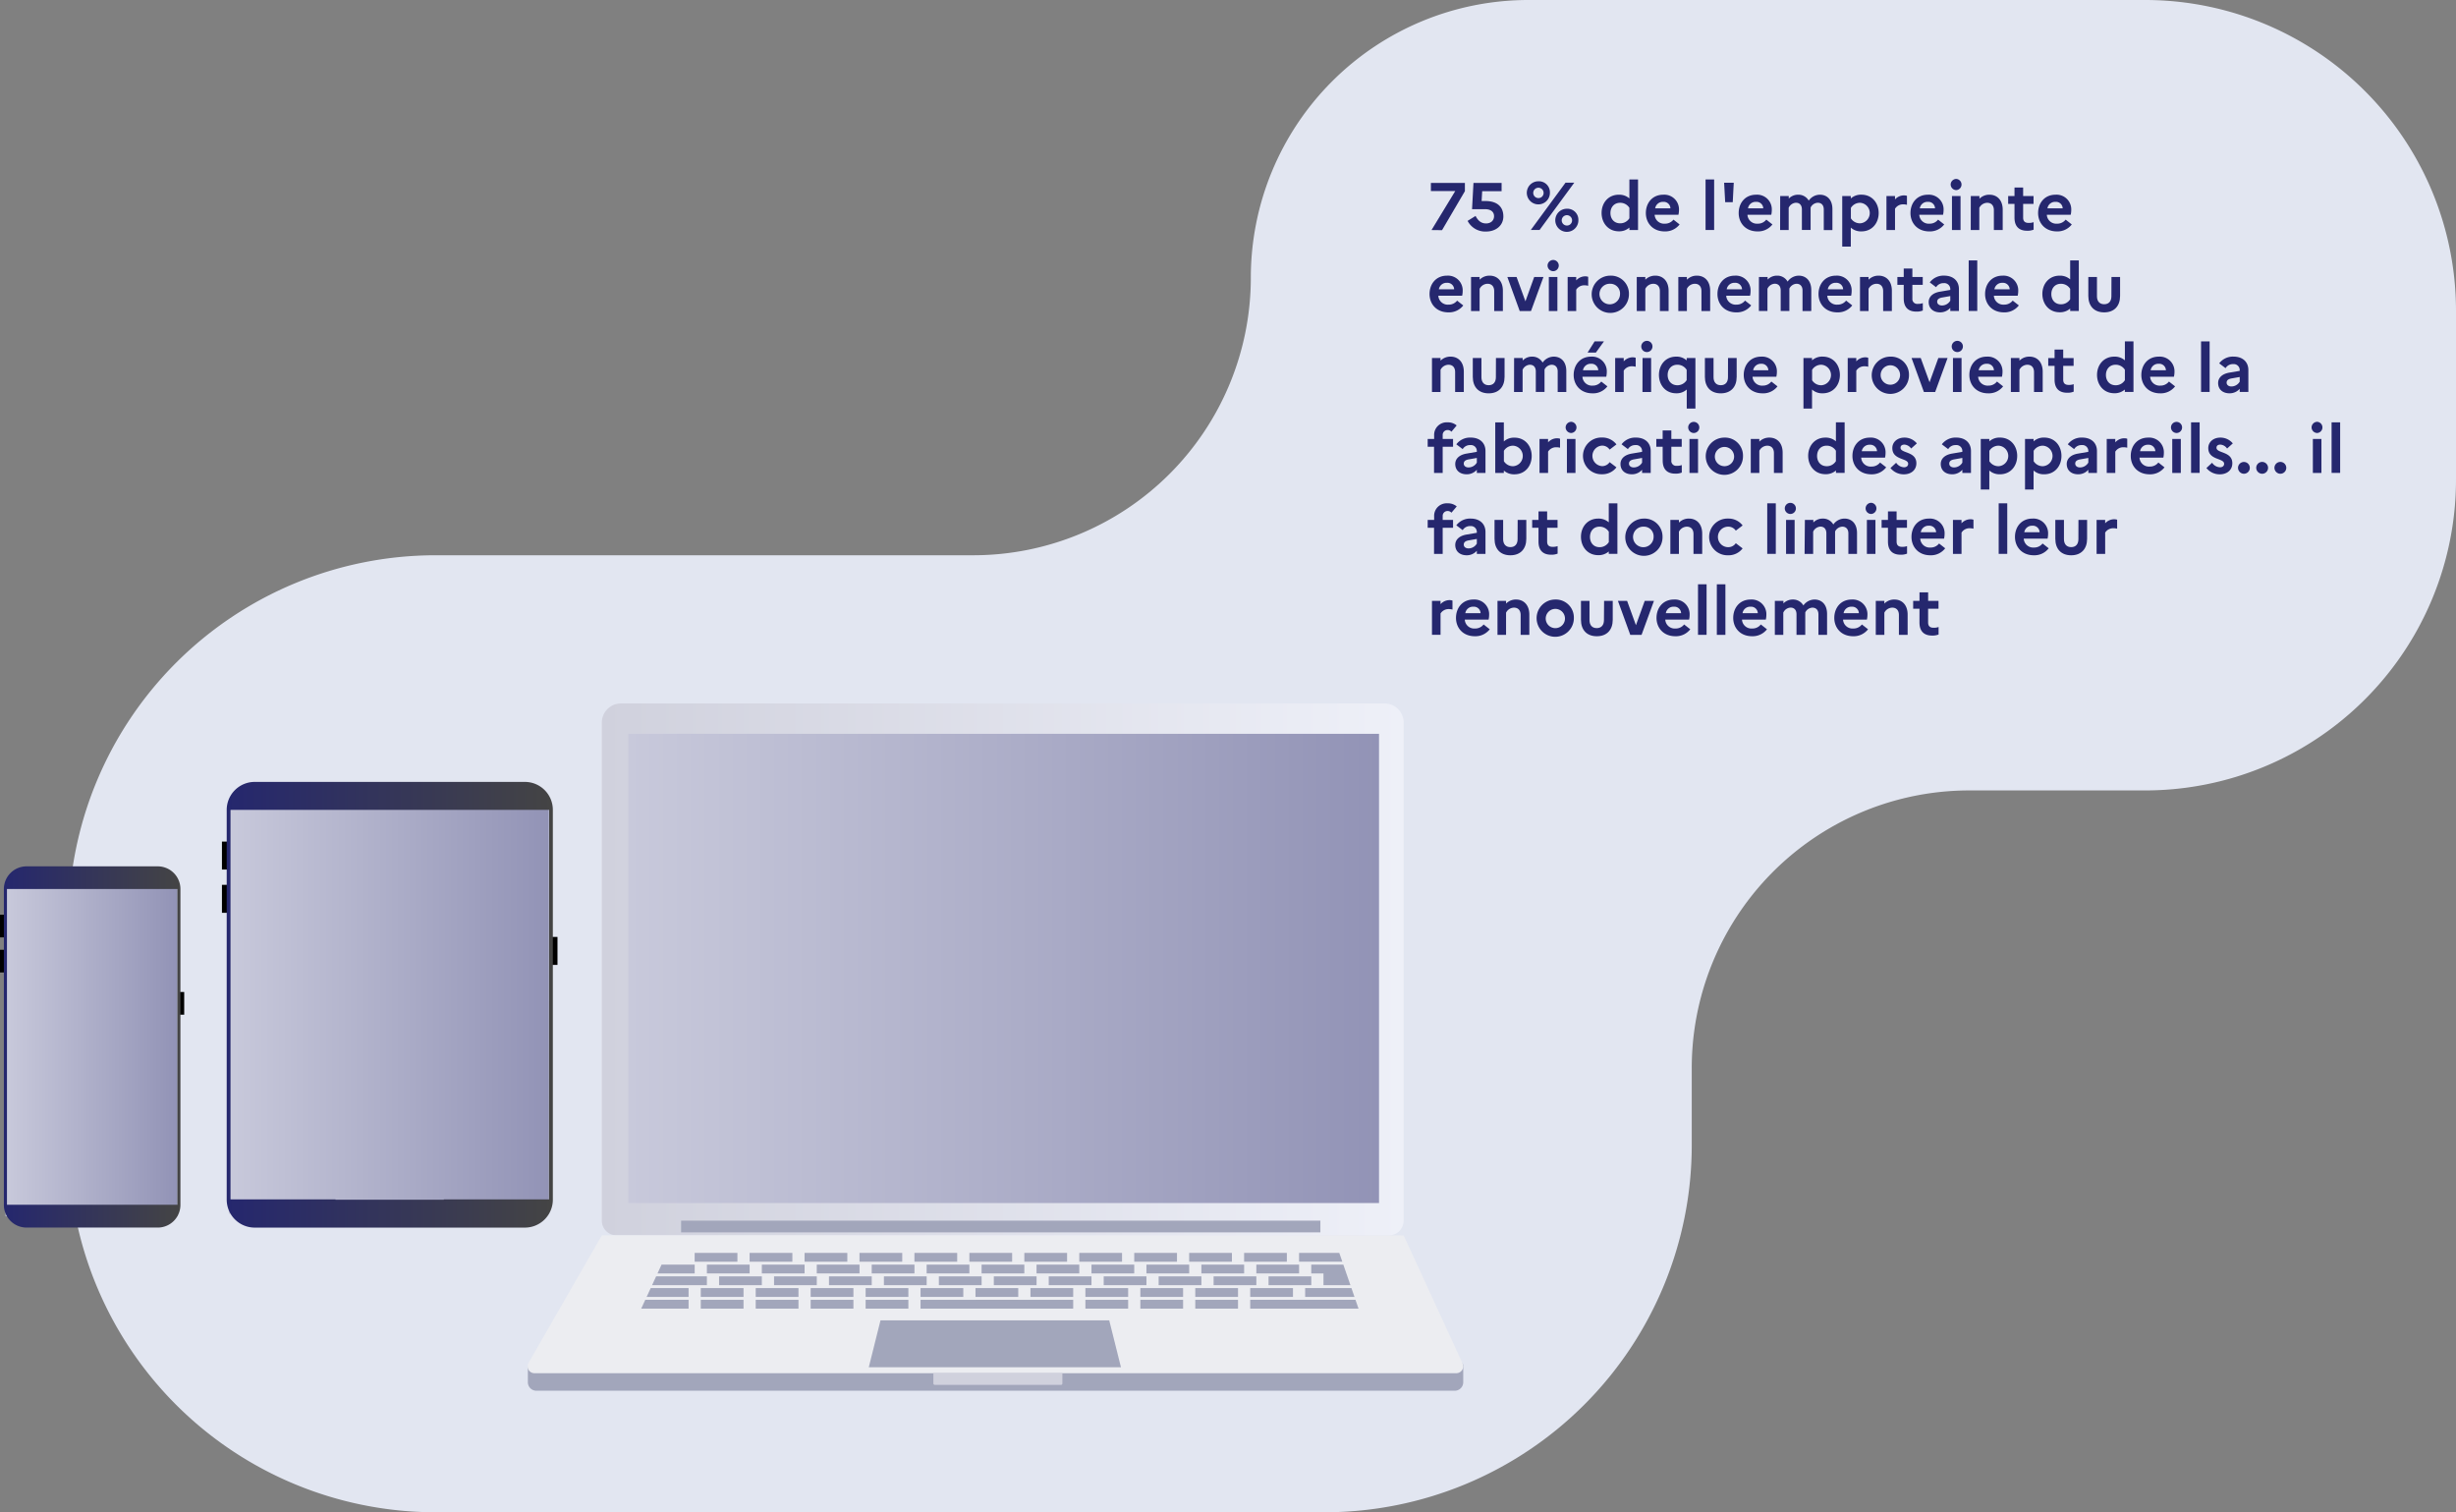 <svg xmlns="http://www.w3.org/2000/svg" xmlns:xlink="http://www.w3.org/1999/xlink" viewBox="0 0 1020.39 628.26"><rect x="0" y="0" width="1020.39" height="628.26" fill="#808080" stroke="none"/><defs><style>.cls-1{fill:#e2e6f1;}.cls-2{fill:url(#Dégradé_sans_nom_15);}.cls-3{fill:url(#Dégradé_sans_nom_7);}.cls-4{fill:#a2a6bb;}.cls-5{fill:#ecedf1;}.cls-6{fill:#e08177;}.cls-7{fill:#d0d1dd;}.cls-8{fill:url(#Dégradé_sans_nom_7-2);}.cls-9{fill:none;}.cls-10{fill:url(#Dégradé_sans_nom_21);}.cls-11{fill:url(#Dégradé_sans_nom_7-3);}.cls-12{fill:url(#Dégradé_sans_nom_21-2);}.cls-13{fill:#25276e;}</style><linearGradient id="Dégradé_sans_nom_15" x1="418.66" y1="462.74" x2="751.79" y2="462.74" gradientUnits="userSpaceOnUse"><stop offset="0" stop-color="#d0d1dd"/><stop offset="1" stop-color="#eef0f8"/></linearGradient><linearGradient id="Dégradé_sans_nom_7" x1="261.04" y1="402.33" x2="572.95" y2="402.33" gradientUnits="userSpaceOnUse"><stop offset="0" stop-color="#c8c9db"/><stop offset="1" stop-color="#9293b6"/></linearGradient><linearGradient id="Dégradé_sans_nom_7-2" x1="95.06" y1="419.66" x2="228.05" y2="419.66" xlink:href="#Dégradé_sans_nom_7"/><linearGradient id="Dégradé_sans_nom_21" x1="262.8" y1="477.41" x2="398.3" y2="477.41" gradientUnits="userSpaceOnUse"><stop offset="0" stop-color="#25276e"/><stop offset="1" stop-color="#444"/></linearGradient><linearGradient id="Dégradé_sans_nom_7-3" x1="2.31" y1="436.78" x2="73.68" y2="436.78" xlink:href="#Dégradé_sans_nom_7"/><linearGradient id="Dégradé_sans_nom_21-2" x1="170.22" y1="494.96" x2="243.57" y2="494.96" xlink:href="#Dégradé_sans_nom_21"/></defs><g id="Calque_2" data-name="Calque 2"><path class="cls-1" d="M1059.84,60H803.63A115.34,115.34,0,0,0,688.29,175.34h0A115.34,115.34,0,0,1,573,290.68H349.6A152.52,152.52,0,0,0,197.08,443.2v92.54A152.52,152.52,0,0,0,349.6,688.26H719A152.52,152.52,0,0,0,871.48,535.74v-32A115.34,115.34,0,0,1,986.82,388.38h73A129.16,129.16,0,0,0,1189,259.22V189.16A129.16,129.16,0,0,0,1059.84,60Z" transform="translate(-168.61 -60)"/></g><g id="Calque_1" data-name="Calque 1"><path class="cls-2" d="M418.66,567.11V360.19a7.93,7.93,0,0,1,7.93-7.94H743.85a7.93,7.93,0,0,1,7.94,7.93h0V567.11a6.1,6.1,0,0,1-6.11,6.11H424.8a6.09,6.09,0,0,1-6.14-6.07Z" transform="translate(-168.61 -60)"/><rect class="cls-3" x="261.04" y="304.86" width="311.9" height="194.94"/><path class="cls-4" d="M387.92,627.32v6.91a3.53,3.53,0,0,0,3.53,3.54H773a3.53,3.53,0,0,0,3.54-3.54V627l-.28-.63Z" transform="translate(-168.61 -60)"/><path class="cls-5" d="M418.66,573.2l-30.46,53a2.85,2.85,0,0,0,2.46,4.29h383a2.87,2.87,0,0,0,2.87-2.86,2.74,2.74,0,0,0-.27-1.2l-24.48-53.2Z" transform="translate(-168.61 -60)"/><rect class="cls-4" x="412.9" y="530.26" width="17.76" height="3.66"/><rect class="cls-4" x="435.72" y="530.26" width="17.76" height="3.66"/><rect class="cls-4" x="458.55" y="530.26" width="17.76" height="3.66"/><rect class="cls-4" x="481.38" y="530.26" width="17.76" height="3.66"/><rect class="cls-4" x="321.59" y="530.26" width="17.76" height="3.66"/><rect class="cls-4" x="298.76" y="530.26" width="17.76" height="3.66"/><rect class="cls-4" x="344.42" y="530.26" width="17.76" height="3.66"/><rect class="cls-4" x="367.24" y="530.26" width="17.76" height="3.66"/><rect class="cls-4" x="390.07" y="530.26" width="17.76" height="3.66"/><rect class="cls-4" x="504.21" y="530.26" width="17.76" height="3.66"/><rect class="cls-4" x="527.04" y="530.26" width="17.76" height="3.66"/><rect class="cls-4" x="405.29" y="535.13" width="17.76" height="3.66"/><rect class="cls-4" x="428.12" y="535.13" width="17.76" height="3.66"/><rect class="cls-4" x="450.95" y="535.13" width="17.76" height="3.66"/><rect class="cls-4" x="473.78" y="535.13" width="17.76" height="3.66"/><rect class="cls-4" x="313.98" y="535.13" width="17.76" height="3.66"/><rect class="cls-4" x="336.81" y="535.13" width="17.76" height="3.66"/><rect class="cls-4" x="359.64" y="535.13" width="17.76" height="3.66"/><rect class="cls-4" x="382.46" y="535.13" width="17.76" height="3.66"/><rect class="cls-4" x="496.6" y="535.13" width="17.76" height="3.66"/><rect class="cls-4" x="519.43" y="535.13" width="17.76" height="3.66"/><rect class="cls-6" x="405.29" y="540" width="17.76" height="3.66"/><polygon class="cls-4" points="444.61 540 428.12 540 382.46 540 382.46 543.66 428.12 543.66 444.61 543.66 445.88 543.66 445.88 540 444.61 540"/><rect class="cls-4" x="450.95" y="540" width="17.76" height="3.66"/><rect class="cls-4" x="291.15" y="540" width="17.76" height="3.66"/><rect class="cls-4" x="291.15" y="535.13" width="17.76" height="3.66"/><rect class="cls-4" x="313.98" y="540" width="17.76" height="3.66"/><rect class="cls-4" x="336.81" y="540" width="17.76" height="3.66"/><rect class="cls-4" x="359.64" y="540" width="17.76" height="3.66"/><rect class="cls-4" x="473.78" y="540" width="17.76" height="3.66"/><rect class="cls-4" x="496.6" y="540" width="17.76" height="3.66"/><rect class="cls-4" x="407.82" y="525.38" width="17.76" height="3.66"/><rect class="cls-4" x="430.65" y="525.38" width="17.76" height="3.66"/><rect class="cls-4" x="453.48" y="525.38" width="17.76" height="3.66"/><rect class="cls-4" x="476.31" y="525.38" width="17.76" height="3.66"/><rect class="cls-4" x="316.52" y="525.38" width="17.76" height="3.66"/><rect class="cls-4" x="293.69" y="525.38" width="17.76" height="3.66"/><rect class="cls-4" x="339.34" y="525.38" width="17.76" height="3.66"/><rect class="cls-4" x="362.17" y="525.38" width="17.76" height="3.66"/><rect class="cls-4" x="384.99" y="525.38" width="17.76" height="3.66"/><rect class="cls-4" x="499.14" y="525.38" width="17.76" height="3.66"/><rect class="cls-4" x="521.97" y="525.38" width="17.76" height="3.66"/><rect class="cls-4" x="402.75" y="520.51" width="17.76" height="3.66"/><rect class="cls-4" x="425.58" y="520.51" width="17.76" height="3.66"/><rect class="cls-4" x="448.41" y="520.51" width="17.76" height="3.66"/><rect class="cls-4" x="471.24" y="520.51" width="17.76" height="3.66"/><rect class="cls-4" x="311.44" y="520.51" width="17.76" height="3.66"/><rect class="cls-4" x="288.61" y="520.51" width="17.76" height="3.66"/><rect class="cls-4" x="334.27" y="520.51" width="17.76" height="3.66"/><rect class="cls-4" x="357.09" y="520.51" width="17.76" height="3.66"/><rect class="cls-4" x="379.92" y="520.51" width="17.76" height="3.66"/><rect class="cls-4" x="494.06" y="520.51" width="17.76" height="3.66"/><rect class="cls-4" x="516.89" y="520.51" width="17.76" height="3.66"/><rect class="cls-4" x="282.98" y="507.11" width="265.6" height="4.87"/><polygon class="cls-4" points="465.73 568.03 360.95 568.03 365.82 548.53 460.85 548.53 465.73 568.03"/><path class="cls-7" d="M556.36,630.46H610v4.29a.59.59,0,0,1-.59.59H557a.6.6,0,0,1-.6-.59h0v-4.29Z" transform="translate(-168.61 -60)"/><polygon class="cls-4" points="279.95 533.91 293.69 533.91 293.69 530.26 279.95 530.26 272.6 530.26 270.92 533.91 279.95 533.91"/><polygon class="cls-4" points="286.08 538.78 286.08 535.13 270.35 535.13 268.66 538.78 286.08 538.78"/><polygon class="cls-4" points="286.08 543.66 286.08 540 268.09 540 266.4 543.66 286.08 543.66"/><polygon class="cls-4" points="283.53 529.04 288.62 529.04 288.62 525.38 283.53 525.38 274.86 525.38 273.17 529.04 283.53 529.04"/><polygon class="cls-4" points="542.25 535.13 542.25 538.78 562.74 538.78 561.48 535.13 542.25 535.13"/><polygon class="cls-4" points="554.41 540 546.63 540 542.75 540 519.43 540 519.43 543.66 542.75 543.66 546.63 543.66 554.41 543.66 564.42 543.66 563.16 540 554.41 540"/><polygon class="cls-4" points="549.86 525.38 544.79 525.38 544.79 529.04 549.86 529.04 549.86 533.91 561.06 533.91 558.11 525.38 549.86 525.38"/><polygon class="cls-4" points="544.06 520.51 539.72 520.51 539.72 524.16 544.06 524.16 557.69 524.16 556.43 520.51 544.06 520.51"/><rect class="cls-8" x="95.06" y="335.1" width="132.98" height="169.13"/><rect x="92.21" y="349.63" width="3.21" height="11.62"/><rect x="92.21" y="367.6" width="3.21" height="11.62"/><rect x="228.41" y="389.24" width="3.21" height="11.62"/><polygon class="cls-9" points="95.77 336.45 95.77 498.29 139.34 498.29 139.34 336.45 95.77 336.45 95.77 336.45"/><path class="cls-10" d="M386.7,384.84H274.41a11.63,11.63,0,0,0-11.61,11.61V558.38A11.63,11.63,0,0,0,274.41,570H308v0h45v0H386.7a11.62,11.62,0,0,0,11.6-11.61V396.45A11.62,11.62,0,0,0,386.7,384.84Zm10,173.45H353v.11H308v-.11H264.38V396.45H308v0h45v0h43.77Z" transform="translate(-168.61 -60)"/><rect class="cls-11" x="2.31" y="368.24" width="71.37" height="137.08"/><rect y="380.01" width="2.61" height="9.42"/><rect y="394.58" width="2.61" height="9.42"/><rect x="73.92" y="412.12" width="2.61" height="9.42"/><path class="cls-12" d="M234.17,419.92H179.62a9.42,9.42,0,0,0-9.4,9.41V560.58a9.42,9.42,0,0,0,9.4,9.41h54.55a9.42,9.42,0,0,0,9.4-9.41V429.33A9.42,9.42,0,0,0,234.17,419.92Zm8.12,140.59H171.5V429.33h70.79Z" transform="translate(-168.61 -60)"/></g><g id="Calque_3" data-name="Calque 3"><path class="cls-13" d="M763.36,155.57l9.86-16.2H763.1V136h14.13v3.42l-9.5,16.2Z" transform="translate(-168.61 -60)"/><path class="cls-13" d="M780.79,136h11.69v3.42h-8.07l-.23,4.09h1.52c4.93,0,7.51,2.39,7.51,6.4,0,3.81-3.14,6.28-7.18,6.28a8.23,8.23,0,0,1-7.68-4.43l3.31-2.05c1.12,2.16,2.47,3.11,4.37,3.11s3.31-1.15,3.31-3-1.37-2.92-3.81-2.92H780.2Z" transform="translate(-168.61 -60)"/><path class="cls-13" d="M812.55,140a4.8,4.8,0,1,1-4.76-4.69A4.57,4.57,0,0,1,812.55,140Zm6.48-4.1h3.64l-14.41,19.63h-3.64Zm-9.11,4.1a2.15,2.15,0,1,0-2.13,2.29A2.12,2.12,0,0,0,809.92,140Zm14.46,11.41a4.8,4.8,0,1,1-4.76-4.69A4.57,4.57,0,0,1,824.38,151.43Zm-2.63,0a2.15,2.15,0,1,0-2.13,2.29A2.12,2.12,0,0,0,821.75,151.43Z" transform="translate(-168.61 -60)"/><path class="cls-13" d="M841.2,140.89a6.39,6.39,0,0,1,4.37,1.54v-7.88h3.59v21h-3.59v-1a6.39,6.39,0,0,1-4.37,1.55c-4.46,0-7.18-3.51-7.18-7.63S836.74,140.89,841.2,140.89Zm.5,11.88a4.44,4.44,0,0,0,3.87-2.1v-4.32a4.45,4.45,0,0,0-3.87-2.1c-2.41,0-4,1.79-4,4.26S839.29,152.77,841.7,152.77Z" transform="translate(-168.61 -60)"/><path class="cls-13" d="M860.26,156.14c-5,0-7.85-3.51-7.85-7.63s2.64-7.62,7.26-7.62a6.11,6.11,0,0,1,6.51,6.33,9.46,9.46,0,0,1-.23,2h-9.89a3.92,3.92,0,0,0,4.26,3.7,4.37,4.37,0,0,0,3.56-1.68l2.55,2A7.52,7.52,0,0,1,860.26,156.14Zm-4-9.59h6.36a2.78,2.78,0,0,0-3-2.69A3.21,3.21,0,0,0,856.28,146.55Z" transform="translate(-168.61 -60)"/><path class="cls-13" d="M877.22,134.55h3.56v21h-3.56Z" transform="translate(-168.61 -60)"/><path class="cls-13" d="M885.37,144l-.44-8.08h4l-.42,8.08Z" transform="translate(-168.61 -60)"/><path class="cls-13" d="M898.83,156.14c-5,0-7.85-3.51-7.85-7.63s2.63-7.62,7.26-7.62a6.1,6.1,0,0,1,6.5,6.33,9.54,9.54,0,0,1-.22,2h-9.9a3.93,3.93,0,0,0,4.27,3.7,4.37,4.37,0,0,0,3.56-1.68l2.55,2A7.52,7.52,0,0,1,898.83,156.14Zm-4-9.59h6.36a2.78,2.78,0,0,0-3-2.69A3.21,3.21,0,0,0,894.85,146.55Z" transform="translate(-168.61 -60)"/><path class="cls-13" d="M908.22,141.45h3.56v1.06a5.35,5.35,0,0,1,3.9-1.62,4.9,4.9,0,0,1,4.4,2.46,5.69,5.69,0,0,1,4.62-2.46c2.92,0,5.22,2,5.22,6v8.69h-3.59V147c0-1.71-.93-2.77-2.52-2.77a3.49,3.49,0,0,0-2.95,2,4.16,4.16,0,0,1,0,.61v8.69h-3.62V147c0-1.71-.89-2.77-2.49-2.77a3.51,3.51,0,0,0-3,2.1v9.22h-3.56Z" transform="translate(-168.61 -60)"/><path class="cls-13" d="M934,141.45h3.56v1a6.29,6.29,0,0,1,4.4-1.57c4.49,0,7.18,3.5,7.18,7.62s-2.69,7.63-7.18,7.63a6.33,6.33,0,0,1-4.4-1.57v7.9H934Zm7.46,11.32a4.27,4.27,0,0,0,0-8.52,4.44,4.44,0,0,0-3.87,2.13l0,0v4.32l0,0A4.44,4.44,0,0,0,941.44,152.77Z" transform="translate(-168.61 -60)"/><path class="cls-13" d="M952.37,141.45h3.56v1.4a5,5,0,0,1,3.73-1.68,4,4,0,0,1,1.23.19v3.73a6.19,6.19,0,0,0-1.57-.2,3.89,3.89,0,0,0-3.39,1.83v8.85h-3.56Z" transform="translate(-168.61 -60)"/><path class="cls-13" d="M970.2,156.14c-5,0-7.85-3.51-7.85-7.63s2.63-7.62,7.26-7.62a6.1,6.1,0,0,1,6.5,6.33,9.54,9.54,0,0,1-.22,2H966a3.93,3.93,0,0,0,4.26,3.7,4.34,4.34,0,0,0,3.56-1.68l2.55,2A7.49,7.49,0,0,1,970.2,156.14Zm-4-9.59h6.36a2.78,2.78,0,0,0-3-2.69A3.21,3.21,0,0,0,966.22,146.55Z" transform="translate(-168.61 -60)"/><path class="cls-13" d="M979.05,136.65a2.36,2.36,0,0,1,2.33-2.32,2.33,2.33,0,0,1,0,4.65A2.37,2.37,0,0,1,979.05,136.65Zm.54,4.8h3.56v14.12h-3.56Z" transform="translate(-168.61 -60)"/><path class="cls-13" d="M987.41,141.45H991v1.12a5.71,5.71,0,0,1,4.17-1.68c3.06,0,5.5,2.1,5.5,6.27v8.41H997V147.3c0-1.87-1-3.05-2.77-3.05a3.74,3.74,0,0,0-3.28,2.1v9.22h-3.56Z" transform="translate(-168.61 -60)"/><path class="cls-13" d="M1005.57,144.7h-2.63v-3.25h2.63v-3.54h3.59v3.54h4.32v3.25h-4.32v5.72c0,1.57.84,2.18,2.24,2.18a5.75,5.75,0,0,0,2.11-.3v3.11a6.64,6.64,0,0,1-2.72.45c-3.54,0-5.22-2-5.22-5.44Z" transform="translate(-168.61 -60)"/><path class="cls-13" d="M1023.23,156.14c-5,0-7.85-3.51-7.85-7.63s2.64-7.62,7.26-7.62a6.11,6.11,0,0,1,6.51,6.33,8.85,8.85,0,0,1-.23,2H1019a3.92,3.92,0,0,0,4.26,3.7,4.37,4.37,0,0,0,3.56-1.68l2.55,2A7.51,7.51,0,0,1,1023.23,156.14Zm-4-9.59h6.36a2.78,2.78,0,0,0-3-2.69A3.22,3.22,0,0,0,1019.25,146.55Z" transform="translate(-168.61 -60)"/><path class="cls-13" d="M770.39,189.77c-5,0-7.85-3.5-7.85-7.62s2.64-7.63,7.26-7.63a6.11,6.11,0,0,1,6.51,6.34,8.93,8.93,0,0,1-.23,2h-9.89a3.93,3.93,0,0,0,4.26,3.7A4.4,4.4,0,0,0,774,184.9l2.55,2A7.48,7.48,0,0,1,770.39,189.77Zm-4-9.58h6.37a2.79,2.79,0,0,0-3-2.7A3.23,3.23,0,0,0,766.41,180.19Z" transform="translate(-168.61 -60)"/><path class="cls-13" d="M779.78,175.08h3.56v1.12a5.75,5.75,0,0,1,4.18-1.68c3.06,0,5.49,2.11,5.49,6.28v8.41H789.4v-8.27c0-1.88-1-3.05-2.78-3.05a3.76,3.76,0,0,0-3.28,2.1v9.22h-3.56Z" transform="translate(-168.61 -60)"/><path class="cls-13" d="M798.7,175.08l3.68,10.1,3.64-10.1h3.84l-5.16,14.13H800l-5.13-14.13Z" transform="translate(-168.61 -60)"/><path class="cls-13" d="M811.57,170.29A2.37,2.37,0,0,1,813.9,168a2.33,2.33,0,0,1,0,4.66A2.37,2.37,0,0,1,811.57,170.29Zm.53,4.79h3.56v14.13H812.1Z" transform="translate(-168.61 -60)"/><path class="cls-13" d="M819.92,175.08h3.56v1.41a5.07,5.07,0,0,1,3.73-1.69,4,4,0,0,1,1.24.2v3.73a6.25,6.25,0,0,0-1.57-.2,3.92,3.92,0,0,0-3.4,1.82v8.86h-3.56Z" transform="translate(-168.61 -60)"/><path class="cls-13" d="M845.38,182.15a7.74,7.74,0,1,1-7.74-7.63A7.47,7.47,0,0,1,845.38,182.15Zm-3.7,0a4,4,0,0,0-4-4.26,4.27,4.27,0,1,0,4,4.26Z" transform="translate(-168.61 -60)"/><path class="cls-13" d="M848.63,175.08h3.56v1.12a5.75,5.75,0,0,1,4.18-1.68c3,0,5.49,2.11,5.49,6.28v8.41h-3.62v-8.27c0-1.88-1-3.05-2.77-3.05a3.75,3.75,0,0,0-3.28,2.1v9.22h-3.56Z" transform="translate(-168.61 -60)"/><path class="cls-13" d="M865.9,175.08h3.56v1.12a5.75,5.75,0,0,1,4.17-1.68c3.06,0,5.5,2.11,5.5,6.28v8.41h-3.62v-8.27c0-1.88-1-3.05-2.77-3.05a3.74,3.74,0,0,0-3.28,2.1v9.22H865.9Z" transform="translate(-168.61 -60)"/><path class="cls-13" d="M890,189.77c-5,0-7.84-3.5-7.84-7.62s2.63-7.63,7.26-7.63a6.11,6.11,0,0,1,6.5,6.34,9.62,9.62,0,0,1-.22,2h-9.9a3.93,3.93,0,0,0,4.26,3.7,4.4,4.4,0,0,0,3.56-1.68l2.55,2A7.48,7.48,0,0,1,890,189.77Zm-4-9.58h6.37a2.79,2.79,0,0,0-3-2.7A3.23,3.23,0,0,0,886,180.19Z" transform="translate(-168.61 -60)"/><path class="cls-13" d="M899.39,175.08H903v1.07a5.34,5.34,0,0,1,3.9-1.63,4.87,4.87,0,0,1,4.4,2.47,5.72,5.72,0,0,1,4.63-2.47c2.91,0,5.21,2,5.21,6v8.69H917.5v-8.55c0-1.71-.92-2.77-2.52-2.77a3.49,3.49,0,0,0-2.94,2c0,.19,0,.42,0,.61v8.69h-3.61v-8.55c0-1.71-.9-2.77-2.5-2.77a3.53,3.53,0,0,0-3,2.1v9.22h-3.56Z" transform="translate(-168.61 -60)"/><path class="cls-13" d="M932,189.77c-5,0-7.85-3.5-7.85-7.62s2.63-7.63,7.26-7.63a6.11,6.11,0,0,1,6.5,6.34,9.62,9.62,0,0,1-.22,2h-9.9a3.93,3.93,0,0,0,4.26,3.7,4.4,4.4,0,0,0,3.56-1.68l2.55,2A7.48,7.48,0,0,1,932,189.77Zm-4-9.58h6.37a2.78,2.78,0,0,0-3-2.7A3.23,3.23,0,0,0,928,180.19Z" transform="translate(-168.61 -60)"/><path class="cls-13" d="M941.38,175.08h3.56v1.12a5.77,5.77,0,0,1,4.18-1.68c3.06,0,5.5,2.11,5.5,6.28v8.41H951v-8.27c0-1.88-1-3.05-2.78-3.05a3.76,3.76,0,0,0-3.28,2.1v9.22h-3.56Z" transform="translate(-168.61 -60)"/><path class="cls-13" d="M959.55,178.34h-2.64v-3.26h2.64v-3.53h3.59v3.53h4.31v3.26h-4.31v5.71a2,2,0,0,0,2.24,2.19,5.41,5.41,0,0,0,2.1-.31V189a6.58,6.58,0,0,1-2.72.45c-3.53,0-5.21-2-5.21-5.44Z" transform="translate(-168.61 -60)"/><path class="cls-13" d="M969.92,185.48c0-2.15,1.65-3.81,4.71-4.31l4.26-.73v-.37a2.46,2.46,0,0,0-2.72-2.44,3.53,3.53,0,0,0-3.17,1.69l-2.63-2a7.1,7.1,0,0,1,5.91-2.81c4.1,0,6.2,2.44,6.2,5.55v9.14h-3.59V187.9a5.55,5.55,0,0,1-4.2,1.87C971.85,189.77,969.92,188.15,969.92,185.48Zm5.49,1.43a4,4,0,0,0,3.48-2V183l-3.34.59c-1.51.25-2.1.87-2.1,1.76S974.21,186.91,975.41,186.91Z" transform="translate(-168.61 -60)"/><path class="cls-13" d="M986.54,168.19h3.56v21h-3.56Z" transform="translate(-168.61 -60)"/><path class="cls-13" d="M1001.2,189.77c-5,0-7.85-3.5-7.85-7.62s2.64-7.63,7.26-7.63a6.11,6.11,0,0,1,6.51,6.34,8.93,8.93,0,0,1-.23,2H997a3.93,3.93,0,0,0,4.26,3.7,4.4,4.4,0,0,0,3.56-1.68l2.55,2A7.48,7.48,0,0,1,1001.2,189.77Zm-4-9.58h6.37a2.79,2.79,0,0,0-3-2.7A3.23,3.23,0,0,0,997.22,180.19Z" transform="translate(-168.61 -60)"/><path class="cls-13" d="M1024.33,174.52a6.39,6.39,0,0,1,4.37,1.54v-7.87h3.59v21h-3.59v-1a6.39,6.39,0,0,1-4.37,1.54c-4.46,0-7.18-3.5-7.18-7.62S1019.87,174.52,1024.33,174.52Zm.5,11.89a4.44,4.44,0,0,0,3.87-2.1V180a4.45,4.45,0,0,0-3.87-2.1c-2.41,0-3.95,1.79-3.95,4.26S1022.42,186.41,1024.83,186.41Z" transform="translate(-168.61 -60)"/><path class="cls-13" d="M1045.86,175.08h3.58v7.85c0,4.24-2.46,6.84-6.61,6.84s-6.59-2.6-6.59-6.84v-7.85h3.59v8c0,2.05,1.06,3.31,3,3.31s3-1.26,3-3.31Z" transform="translate(-168.61 -60)"/><path class="cls-13" d="M763.55,208.72h3.56v1.12a5.75,5.75,0,0,1,4.18-1.68c3.06,0,5.49,2.1,5.49,6.28v8.41h-3.61v-8.27c0-1.88-1-3.05-2.78-3.05a3.76,3.76,0,0,0-3.28,2.1v9.22h-3.56Z" transform="translate(-168.61 -60)"/><path class="cls-13" d="M790.13,208.72h3.58v7.85c0,4.23-2.46,6.84-6.61,6.84s-6.59-2.61-6.59-6.84v-7.85h3.59v8c0,2,1.06,3.31,3,3.31s3-1.26,3-3.31Z" transform="translate(-168.61 -60)"/><path class="cls-13" d="M797.67,208.72h3.56v1.07a5.3,5.3,0,0,1,3.89-1.63,4.87,4.87,0,0,1,4.4,2.47,5.72,5.72,0,0,1,4.63-2.47c2.92,0,5.21,2,5.21,6v8.69h-3.58V214.3c0-1.71-.93-2.77-2.53-2.77a3.5,3.5,0,0,0-2.94,2,4.29,4.29,0,0,1,0,.62v8.69h-3.62V214.3c0-1.71-.9-2.77-2.49-2.77a3.51,3.51,0,0,0-3,2.1v9.22h-3.56Z" transform="translate(-168.61 -60)"/><path class="cls-13" d="M830.27,223.41c-5,0-7.85-3.5-7.85-7.62s2.63-7.63,7.26-7.63a6.11,6.11,0,0,1,6.5,6.34,9.62,9.62,0,0,1-.22,2h-9.9a3.93,3.93,0,0,0,4.26,3.7,4.36,4.36,0,0,0,3.56-1.69l2.55,2A7.46,7.46,0,0,1,830.27,223.41Zm-4-9.59h6.36a2.78,2.78,0,0,0-3-2.69A3.21,3.21,0,0,0,826.29,213.82Zm1.93-7.34,2.92-4.65H835l-3.36,4.65Z" transform="translate(-168.61 -60)"/><path class="cls-13" d="M839.66,208.72h3.56v1.4a5.07,5.07,0,0,1,3.72-1.68,4,4,0,0,1,1.24.2v3.73a5.82,5.82,0,0,0-1.57-.2,3.88,3.88,0,0,0-3.39,1.82v8.86h-3.56Z" transform="translate(-168.61 -60)"/><path class="cls-13" d="M850.5,203.93a2.37,2.37,0,0,1,2.33-2.33,2.33,2.33,0,1,1-2.33,2.33Zm.54,4.79h3.56v14.13H851Z" transform="translate(-168.61 -60)"/><path class="cls-13" d="M865,208.16a6.21,6.21,0,0,1,4.37,1.57v-1H873v21H869.4v-7.91a6.21,6.21,0,0,1-4.37,1.57c-4.49,0-7.18-3.5-7.18-7.62S860.54,208.16,865,208.16Zm.47,11.89a4.49,4.49,0,0,0,3.9-2.13v-4.26a4.47,4.47,0,0,0-3.9-2.13c-2.41,0-4,1.79-4,4.26S863.09,220.05,865.5,220.05Z" transform="translate(-168.61 -60)"/><path class="cls-13" d="M886.55,208.72h3.59v7.85c0,4.23-2.46,6.84-6.61,6.84s-6.59-2.61-6.59-6.84v-7.85h3.59v8c0,2,1.06,3.31,3,3.31s3-1.26,3-3.31Z" transform="translate(-168.61 -60)"/><path class="cls-13" d="M900.93,223.41c-5,0-7.85-3.5-7.85-7.62s2.64-7.63,7.27-7.63a6.11,6.11,0,0,1,6.5,6.34,8.93,8.93,0,0,1-.23,2h-9.89a3.93,3.93,0,0,0,4.26,3.7,4.38,4.38,0,0,0,3.56-1.69l2.55,2A7.48,7.48,0,0,1,900.93,223.41Zm-4-9.59h6.37a2.79,2.79,0,0,0-3-2.69A3.22,3.22,0,0,0,897,213.82Z" transform="translate(-168.61 -60)"/><path class="cls-13" d="M917.89,208.72h3.56v1a6.29,6.29,0,0,1,4.4-1.57c4.49,0,7.18,3.51,7.18,7.63s-2.69,7.62-7.18,7.62a6.29,6.29,0,0,1-4.4-1.57v7.91h-3.56Zm7.46,11.33a4.27,4.27,0,0,0,0-8.52,4.42,4.42,0,0,0-3.87,2.13l0,0v4.31l0,0A4.44,4.44,0,0,0,925.35,220.05Z" transform="translate(-168.61 -60)"/><path class="cls-13" d="M936.28,208.72h3.56v1.4a5.09,5.09,0,0,1,3.73-1.68,3.9,3.9,0,0,1,1.23.2v3.73a5.77,5.77,0,0,0-1.57-.2,3.88,3.88,0,0,0-3.39,1.82v8.86h-3.56Z" transform="translate(-168.61 -60)"/><path class="cls-13" d="M961.73,215.79a7.74,7.74,0,1,1-7.73-7.63A7.46,7.46,0,0,1,961.73,215.79Zm-3.7,0a4,4,0,1,0-8.07,0,4,4,0,1,0,8.07,0Z" transform="translate(-168.61 -60)"/><path class="cls-13" d="M966.61,208.72l3.67,10.09,3.65-10.09h3.84l-5.16,14.13h-4.68l-5.13-14.13Z" transform="translate(-168.61 -60)"/><path class="cls-13" d="M979.48,203.93a2.36,2.36,0,0,1,2.32-2.33,2.33,2.33,0,1,1-2.32,2.33Zm.53,4.79h3.56v14.13H980Z" transform="translate(-168.61 -60)"/><path class="cls-13" d="M994.67,223.41c-5,0-7.85-3.5-7.85-7.62s2.64-7.63,7.26-7.63a6.11,6.11,0,0,1,6.51,6.34,9.54,9.54,0,0,1-.23,2h-9.9a3.94,3.94,0,0,0,4.27,3.7,4.38,4.38,0,0,0,3.56-1.69l2.55,2A7.5,7.5,0,0,1,994.67,223.41Zm-4-9.59h6.36a2.78,2.78,0,0,0-3-2.69A3.21,3.21,0,0,0,990.69,213.82Z" transform="translate(-168.61 -60)"/><path class="cls-13" d="M1004.06,208.72h3.56v1.12a5.75,5.75,0,0,1,4.18-1.68c3.05,0,5.49,2.1,5.49,6.28v8.41h-3.61v-8.27c0-1.88-1-3.05-2.78-3.05a3.75,3.75,0,0,0-3.28,2.1v9.22h-3.56Z" transform="translate(-168.61 -60)"/><path class="cls-13" d="M1022.22,212h-2.63v-3.25h2.63v-3.53h3.59v3.53h4.32V212h-4.32v5.72c0,1.57.84,2.19,2.25,2.19a5.45,5.45,0,0,0,2.1-.31v3.11a6.58,6.58,0,0,1-2.72.45c-3.53,0-5.22-2-5.22-5.44Z" transform="translate(-168.61 -60)"/><path class="cls-13" d="M1047.06,208.16a6.39,6.39,0,0,1,4.37,1.54v-7.87H1055v21h-3.59v-1a6.39,6.39,0,0,1-4.37,1.54c-4.46,0-7.18-3.5-7.18-7.62S1042.6,208.16,1047.06,208.16Zm.5,11.89a4.43,4.43,0,0,0,3.87-2.11v-4.31a4.45,4.45,0,0,0-3.87-2.1c-2.41,0-4,1.79-4,4.26S1045.15,220.05,1047.56,220.05Z" transform="translate(-168.61 -60)"/><path class="cls-13" d="M1066.12,223.41c-5,0-7.85-3.5-7.85-7.62s2.64-7.63,7.26-7.63a6.11,6.11,0,0,1,6.51,6.34,9.54,9.54,0,0,1-.23,2h-9.89a3.93,3.93,0,0,0,4.26,3.7,4.38,4.38,0,0,0,3.56-1.69l2.55,2A7.5,7.5,0,0,1,1066.12,223.41Zm-4-9.59h6.36a2.78,2.78,0,0,0-3-2.69A3.21,3.21,0,0,0,1062.14,213.82Z" transform="translate(-168.61 -60)"/><path class="cls-13" d="M1083.08,201.83h3.56v21h-3.56Z" transform="translate(-168.61 -60)"/><path class="cls-13" d="M1090.17,219.12c0-2.16,1.65-3.81,4.71-4.32l4.26-.72v-.37a2.46,2.46,0,0,0-2.72-2.44,3.51,3.51,0,0,0-3.16,1.68l-2.64-2a7.12,7.12,0,0,1,5.91-2.8c4.1,0,6.2,2.44,6.2,5.55v9.14h-3.59v-1.32a5.55,5.55,0,0,1-4.2,1.88C1092.11,223.41,1090.17,221.79,1090.17,219.12Zm5.5,1.43a4,4,0,0,0,3.47-2v-1.93l-3.33.59c-1.52.25-2.11.86-2.11,1.76S1094.46,220.55,1095.67,220.55Z" transform="translate(-168.61 -60)"/><path class="cls-13" d="M764.45,242.36v-1.49a5.21,5.21,0,0,1,5.52-5.41,5.62,5.62,0,0,1,3.84,1.29l-2.18,2.61a2,2,0,0,0-1.63-.7,2,2,0,0,0-2,2.13v1.57h4.31v3.25H768v10.88h-3.59V245.61h-2.64v-3.25Z" transform="translate(-168.61 -60)"/><path class="cls-13" d="M773.22,252.76c0-2.16,1.66-3.81,4.71-4.32l4.26-.73v-.36a2.45,2.45,0,0,0-2.72-2.44,3.51,3.51,0,0,0-3.16,1.68l-2.64-2a7.11,7.11,0,0,1,5.92-2.8c4.09,0,6.19,2.44,6.19,5.55v9.14h-3.59v-1.32a5.54,5.54,0,0,1-4.2,1.88C775.16,257.05,773.22,255.42,773.22,252.76Zm5.5,1.43a4,4,0,0,0,3.47-2v-1.94l-3.33.59c-1.52.26-2.1.87-2.1,1.77S777.51,254.19,778.72,254.19Z" transform="translate(-168.61 -60)"/><path class="cls-13" d="M797.81,257.05a6.29,6.29,0,0,1-4.4-1.57v1h-3.57v-21h3.57v7.91a6.29,6.29,0,0,1,4.4-1.57c4.48,0,7.17,3.5,7.17,7.62S802.29,257.05,797.81,257.05Zm-.51-3.37a4.27,4.27,0,0,0,0-8.52,4.46,4.46,0,0,0-3.87,2.13l0,0v4.31l0,0A4.44,4.44,0,0,0,797.3,253.68Z" transform="translate(-168.61 -60)"/><path class="cls-13" d="M808.23,242.36h3.56v1.4a5.09,5.09,0,0,1,3.73-1.68,3.74,3.74,0,0,1,1.24.2V246a6.3,6.3,0,0,0-1.57-.19,3.92,3.92,0,0,0-3.4,1.82v8.86h-3.56Z" transform="translate(-168.61 -60)"/><path class="cls-13" d="M819.08,237.57a2.36,2.36,0,0,1,2.33-2.33,2.33,2.33,0,0,1,0,4.65A2.36,2.36,0,0,1,819.08,237.57Zm.53,4.79h3.56v14.13h-3.56Z" transform="translate(-168.61 -60)"/><path class="cls-13" d="M837.36,252l2.83,2.16a7.3,7.3,0,0,1-6,2.86,7.63,7.63,0,1,1,0-15.25,7.3,7.3,0,0,1,6,2.86l-2.83,2.16a3.73,3.73,0,0,0-3.2-1.66,4.27,4.27,0,0,0,.06,8.52A3.74,3.74,0,0,0,837.36,252Z" transform="translate(-168.61 -60)"/><path class="cls-13" d="M841.87,252.76c0-2.16,1.65-3.81,4.71-4.32l4.26-.73v-.36a2.45,2.45,0,0,0-2.72-2.44,3.54,3.54,0,0,0-3.17,1.68l-2.63-2a7.09,7.09,0,0,1,5.91-2.8c4.1,0,6.2,2.44,6.2,5.55v9.14h-3.59v-1.32a5.55,5.55,0,0,1-4.2,1.88C843.8,257.05,841.87,255.42,841.87,252.76Zm5.49,1.43a4,4,0,0,0,3.48-2v-1.94l-3.34.59c-1.51.26-2.1.87-2.1,1.77S846.16,254.19,847.36,254.19Z" transform="translate(-168.61 -60)"/><path class="cls-13" d="M859.39,245.61h-2.64v-3.25h2.64v-3.53H863v3.53h4.31v3.25H863v5.72a2,2,0,0,0,2.24,2.19,5.61,5.61,0,0,0,2.1-.31v3.11a6.58,6.58,0,0,1-2.72.45c-3.53,0-5.21-2-5.21-5.44Z" transform="translate(-168.61 -60)"/><path class="cls-13" d="M870,237.57a2.31,2.31,0,1,1,2.32,2.32A2.35,2.35,0,0,1,870,237.57Zm.53,4.79h3.56v14.13h-3.56Z" transform="translate(-168.61 -60)"/><path class="cls-13" d="M892.77,249.42A7.74,7.74,0,1,1,885,241.8,7.47,7.47,0,0,1,892.77,249.42Zm-3.7,0a4,4,0,1,0-4,4.26A4,4,0,0,0,889.07,249.42Z" transform="translate(-168.61 -60)"/><path class="cls-13" d="M896,242.36h3.56v1.12a5.77,5.77,0,0,1,4.18-1.68c3.06,0,5.5,2.1,5.5,6.28v8.41h-3.62v-8.27c0-1.88-1-3.06-2.77-3.06a3.77,3.77,0,0,0-3.29,2.11v9.22H896Z" transform="translate(-168.61 -60)"/><path class="cls-13" d="M927,241.8a6.39,6.39,0,0,1,4.37,1.54v-7.88H935v21H931.4v-1a6.39,6.39,0,0,1-4.37,1.54c-4.46,0-7.18-3.51-7.18-7.63S922.57,241.8,927,241.8Zm.5,11.88a4.42,4.42,0,0,0,3.87-2.1v-4.31a4.43,4.43,0,0,0-3.87-2.11c-2.41,0-3.95,1.8-3.95,4.26S925.12,253.68,927.53,253.68Z" transform="translate(-168.61 -60)"/><path class="cls-13" d="M946.09,257.05c-5,0-7.85-3.51-7.85-7.63s2.63-7.62,7.26-7.62a6.1,6.1,0,0,1,6.5,6.33,9.46,9.46,0,0,1-.22,2h-9.9a3.93,3.93,0,0,0,4.27,3.7,4.37,4.37,0,0,0,3.56-1.68l2.55,2A7.5,7.5,0,0,1,946.09,257.05Zm-4-9.59h6.36a2.78,2.78,0,0,0-3-2.69A3.21,3.21,0,0,0,942.11,247.46Z" transform="translate(-168.61 -60)"/><path class="cls-13" d="M956.4,252.25a4.18,4.18,0,0,0,3.26,1.88c1.12,0,1.73-.61,1.73-1.45,0-2.47-6.58-1.43-6.58-6.54,0-2.49,2.1-4.34,5-4.34a6.62,6.62,0,0,1,5.19,2.41l-2.38,2.13a3.65,3.65,0,0,0-2.78-1.63c-1.06,0-1.62.51-1.62,1.29,0,2.41,6.58,1.43,6.58,6.45,0,3-2.43,4.6-5.1,4.6a7,7,0,0,1-5.66-2.61Z" transform="translate(-168.61 -60)"/><path class="cls-13" d="M974.93,252.76c0-2.16,1.66-3.81,4.71-4.32l4.26-.73v-.36a2.45,2.45,0,0,0-2.72-2.44,3.51,3.51,0,0,0-3.16,1.68l-2.64-2a7.11,7.11,0,0,1,5.92-2.8c4.09,0,6.19,2.44,6.19,5.55v9.14H983.9v-1.32a5.54,5.54,0,0,1-4.2,1.88C976.87,257.05,974.93,255.42,974.93,252.76Zm5.5,1.43a4,4,0,0,0,3.47-2v-1.94l-3.33.59c-1.52.26-2.11.87-2.11,1.77S979.22,254.19,980.43,254.19Z" transform="translate(-168.61 -60)"/><path class="cls-13" d="M991.55,242.36h3.56v1a6.33,6.33,0,0,1,4.41-1.57c4.48,0,7.17,3.5,7.17,7.62s-2.69,7.63-7.17,7.63a6.33,6.33,0,0,1-4.41-1.57v7.9h-3.56ZM999,253.68a4.27,4.27,0,0,0,0-8.52,4.46,4.46,0,0,0-3.87,2.13l0,0v4.31l0,0A4.44,4.44,0,0,0,999,253.68Z" transform="translate(-168.61 -60)"/><path class="cls-13" d="M1009.94,242.36h3.56v1a6.29,6.29,0,0,1,4.4-1.57c4.49,0,7.18,3.5,7.18,7.62s-2.69,7.63-7.18,7.63a6.29,6.29,0,0,1-4.4-1.57v7.9h-3.56Zm7.46,11.32a4.27,4.27,0,0,0,0-8.52,4.45,4.45,0,0,0-3.87,2.13l0,0v4.31l0,0A4.43,4.43,0,0,0,1017.4,253.68Z" transform="translate(-168.61 -60)"/><path class="cls-13" d="M1027.27,252.76c0-2.16,1.65-3.81,4.71-4.32l4.26-.73v-.36a2.45,2.45,0,0,0-2.72-2.44,3.54,3.54,0,0,0-3.17,1.68l-2.63-2a7.09,7.09,0,0,1,5.91-2.8c4.09,0,6.2,2.44,6.2,5.55v9.14h-3.59v-1.32a5.56,5.56,0,0,1-4.21,1.88C1029.2,257.05,1027.27,255.42,1027.27,252.76Zm5.49,1.43a4,4,0,0,0,3.48-2v-1.94l-3.34.59c-1.51.26-2.1.87-2.1,1.77S1031.56,254.19,1032.76,254.19Z" transform="translate(-168.61 -60)"/><path class="cls-13" d="M1043.89,242.36h3.56v1.4a5.08,5.08,0,0,1,3.73-1.68,3.68,3.68,0,0,1,1.23.2V246a6.23,6.23,0,0,0-1.57-.19,3.88,3.88,0,0,0-3.39,1.82v8.86h-3.56Z" transform="translate(-168.61 -60)"/><path class="cls-13" d="M1061.72,257.05c-5,0-7.85-3.51-7.85-7.63s2.63-7.62,7.26-7.62a6.1,6.1,0,0,1,6.5,6.33,9.46,9.46,0,0,1-.22,2h-9.9a3.93,3.93,0,0,0,4.26,3.7,4.37,4.37,0,0,0,3.57-1.68l2.55,2A7.5,7.5,0,0,1,1061.72,257.05Zm-4-9.59h6.36a2.78,2.78,0,0,0-3-2.69A3.21,3.21,0,0,0,1057.74,247.46Z" transform="translate(-168.61 -60)"/><path class="cls-13" d="M1070.58,237.57a2.31,2.31,0,1,1,2.32,2.32A2.35,2.35,0,0,1,1070.58,237.57Zm.53,4.79h3.56v14.13h-3.56Z" transform="translate(-168.61 -60)"/><path class="cls-13" d="M1078.93,235.46h3.56v21h-3.56Z" transform="translate(-168.61 -60)"/><path class="cls-13" d="M1087.67,252.25a4.18,4.18,0,0,0,3.25,1.88c1.13,0,1.74-.61,1.74-1.45,0-2.47-6.58-1.43-6.58-6.54,0-2.49,2.1-4.34,5-4.34a6.62,6.62,0,0,1,5.19,2.41l-2.38,2.13a3.65,3.65,0,0,0-2.78-1.63c-1.06,0-1.62.51-1.62,1.29,0,2.41,6.58,1.43,6.58,6.45,0,3-2.44,4.6-5.1,4.6a7,7,0,0,1-5.66-2.61Z" transform="translate(-168.61 -60)"/><path class="cls-13" d="M1098.44,254.39a2.45,2.45,0,1,1,2.47,2.43A2.48,2.48,0,0,1,1098.44,254.39Z" transform="translate(-168.61 -60)"/><path class="cls-13" d="M1106,254.39a2.46,2.46,0,1,1,2.47,2.43A2.49,2.49,0,0,1,1106,254.39Z" transform="translate(-168.61 -60)"/><path class="cls-13" d="M1113.57,254.39a2.46,2.46,0,1,1,2.47,2.43A2.49,2.49,0,0,1,1113.57,254.39Z" transform="translate(-168.61 -60)"/><path class="cls-13" d="M1129,237.57a2.36,2.36,0,0,1,2.33-2.33,2.33,2.33,0,0,1,0,4.65A2.36,2.36,0,0,1,1129,237.57Zm.53,4.79h3.56v14.13h-3.56Z" transform="translate(-168.61 -60)"/><path class="cls-13" d="M1137.31,235.46h3.56v21h-3.56Z" transform="translate(-168.61 -60)"/><path class="cls-13" d="M764.45,276v-1.49A5.2,5.2,0,0,1,770,269.1a5.62,5.62,0,0,1,3.84,1.29L771.63,273a2,2,0,0,0-1.63-.7,2,2,0,0,0-2,2.13V276h4.31v3.25H768v10.88h-3.59V279.25h-2.64V276Z" transform="translate(-168.61 -60)"/><path class="cls-13" d="M773.22,286.4c0-2.16,1.66-3.81,4.71-4.32l4.26-.73V281a2.45,2.45,0,0,0-2.72-2.44,3.51,3.51,0,0,0-3.16,1.68l-2.64-2a7.11,7.11,0,0,1,5.92-2.8c4.09,0,6.19,2.44,6.19,5.55v9.14h-3.59v-1.32a5.54,5.54,0,0,1-4.2,1.88C775.16,290.69,773.22,289.06,773.22,286.4Zm5.5,1.43a4,4,0,0,0,3.47-2V283.9l-3.33.59c-1.52.25-2.1.87-2.1,1.77S777.51,287.83,778.72,287.83Z" transform="translate(-168.61 -60)"/><path class="cls-13" d="M799.15,276h3.59v7.85c0,4.23-2.47,6.84-6.62,6.84s-6.58-2.61-6.58-6.84V276h3.58v8c0,2,1.07,3.3,3,3.3s3-1.26,3-3.3Z" transform="translate(-168.61 -60)"/><path class="cls-13" d="M807.81,279.25h-2.63V276h2.63v-3.53h3.59V276h4.32v3.25H811.4V285c0,1.57.84,2.18,2.24,2.18a5.75,5.75,0,0,0,2.11-.3V290a6.61,6.61,0,0,1-2.72.45c-3.54,0-5.22-2-5.22-5.44Z" transform="translate(-168.61 -60)"/><path class="cls-13" d="M832.65,275.44A6.39,6.39,0,0,1,837,277V269.1h3.59v21H837v-1a6.39,6.39,0,0,1-4.37,1.54c-4.46,0-7.18-3.51-7.18-7.63S828.19,275.44,832.65,275.44Zm.5,11.88a4.44,4.44,0,0,0,3.87-2.1V280.9a4.45,4.45,0,0,0-3.87-2.1c-2.41,0-3.95,1.8-3.95,4.26S830.74,287.32,833.15,287.32Z" transform="translate(-168.61 -60)"/><path class="cls-13" d="M859.34,283.06a7.74,7.74,0,1,1-7.74-7.62A7.48,7.48,0,0,1,859.34,283.06Zm-3.71,0a4,4,0,0,0-4-4.26,4.27,4.27,0,1,0,4,4.26Z" transform="translate(-168.61 -60)"/><path class="cls-13" d="M862.59,276h3.56v1.12a5.75,5.75,0,0,1,4.17-1.68c3.06,0,5.5,2.1,5.5,6.28v8.41H872.2v-8.27c0-1.88-1-3.06-2.77-3.06a3.76,3.76,0,0,0-3.28,2.1v9.23h-3.56Z" transform="translate(-168.61 -60)"/><path class="cls-13" d="M889.78,285.67l2.83,2.16a7.3,7.3,0,0,1-6,2.86,7.63,7.63,0,1,1,0-15.25,7.3,7.3,0,0,1,6,2.86l-2.83,2.15a3.74,3.74,0,0,0-3.2-1.65,4.26,4.26,0,0,0,.06,8.52A3.75,3.75,0,0,0,889.78,285.67Z" transform="translate(-168.61 -60)"/><path class="cls-13" d="M902.84,269.1h3.56v21h-3.56Z" transform="translate(-168.61 -60)"/><path class="cls-13" d="M910.13,271.2a2.31,2.31,0,1,1,2.32,2.33A2.35,2.35,0,0,1,910.13,271.2Zm.53,4.8h3.56v14.13h-3.56Z" transform="translate(-168.61 -60)"/><path class="cls-13" d="M918.48,276H922v1.06a5.35,5.35,0,0,1,3.9-1.62,4.9,4.9,0,0,1,4.4,2.46,5.69,5.69,0,0,1,4.62-2.46c2.92,0,5.22,2,5.22,6v8.69h-3.59v-8.55c0-1.71-.93-2.78-2.52-2.78a3.49,3.49,0,0,0-3,2,4.29,4.29,0,0,1,0,.62v8.69h-3.62v-8.55c0-1.71-.89-2.78-2.49-2.78a3.52,3.52,0,0,0-3,2.1v9.23h-3.56Z" transform="translate(-168.61 -60)"/><path class="cls-13" d="M943.71,271.2a2.35,2.35,0,0,1,2.32-2.32,2.33,2.33,0,0,1,0,4.65A2.35,2.35,0,0,1,943.71,271.2Zm.53,4.8h3.56v14.13h-3.56Z" transform="translate(-168.61 -60)"/><path class="cls-13" d="M953,279.25h-2.64V276H953v-3.53h3.59V276h4.31v3.25h-4.31V285c0,1.57.84,2.18,2.24,2.18a5.69,5.69,0,0,0,2.1-.3V290a6.58,6.58,0,0,1-2.72.45c-3.53,0-5.21-2-5.21-5.44Z" transform="translate(-168.61 -60)"/><path class="cls-13" d="M970.62,290.69c-5,0-7.85-3.51-7.85-7.63s2.63-7.62,7.26-7.62a6.1,6.1,0,0,1,6.5,6.33,9.54,9.54,0,0,1-.22,2h-9.9a3.93,3.93,0,0,0,4.26,3.7,4.34,4.34,0,0,0,3.56-1.68l2.55,2A7.49,7.49,0,0,1,970.62,290.69Zm-4-9.59H973a2.78,2.78,0,0,0-3-2.69A3.21,3.21,0,0,0,966.64,281.1Z" transform="translate(-168.61 -60)"/><path class="cls-13" d="M980,276h3.56v1.4a5.08,5.08,0,0,1,3.73-1.68,4,4,0,0,1,1.23.19v3.73a6.3,6.3,0,0,0-1.57-.19,3.88,3.88,0,0,0-3.39,1.82v8.86H980Z" transform="translate(-168.61 -60)"/><path class="cls-13" d="M999,269.1h3.56v21H999Z" transform="translate(-168.61 -60)"/><path class="cls-13" d="M1013.62,290.69c-5,0-7.85-3.51-7.85-7.63s2.63-7.62,7.26-7.62a6.1,6.1,0,0,1,6.5,6.33,9.54,9.54,0,0,1-.22,2h-9.9a3.93,3.93,0,0,0,4.26,3.7,4.35,4.35,0,0,0,3.56-1.68l2.55,2A7.49,7.49,0,0,1,1013.62,290.69Zm-4-9.59H1016a2.78,2.78,0,0,0-3-2.69A3.21,3.21,0,0,0,1009.64,281.1Z" transform="translate(-168.61 -60)"/><path class="cls-13" d="M1032.14,276h3.59v7.85c0,4.23-2.46,6.84-6.61,6.84s-6.59-2.61-6.59-6.84V276h3.59v8c0,2,1.06,3.3,3,3.3s3-1.26,3-3.3Z" transform="translate(-168.61 -60)"/><path class="cls-13" d="M1039.68,276h3.56v1.4a5.09,5.09,0,0,1,3.73-1.68,4,4,0,0,1,1.24.19v3.73a6.3,6.3,0,0,0-1.57-.19,3.92,3.92,0,0,0-3.4,1.82v8.86h-3.56Z" transform="translate(-168.61 -60)"/><path class="cls-13" d="M763.55,309.63h3.56V311a5.07,5.07,0,0,1,3.73-1.69,3.9,3.9,0,0,1,1.23.2v3.73a6.13,6.13,0,0,0-1.57-.2,3.92,3.92,0,0,0-3.39,1.83v8.85h-3.56Z" transform="translate(-168.61 -60)"/><path class="cls-13" d="M781.38,324.32c-5,0-7.85-3.5-7.85-7.62s2.64-7.63,7.26-7.63a6.11,6.11,0,0,1,6.51,6.34,9.46,9.46,0,0,1-.23,2h-9.89a3.92,3.92,0,0,0,4.26,3.7,4.37,4.37,0,0,0,3.56-1.68l2.55,2A7.52,7.52,0,0,1,781.38,324.32Zm-4-9.58h6.36a2.78,2.78,0,0,0-3-2.69A3.21,3.21,0,0,0,777.4,314.74Z" transform="translate(-168.61 -60)"/><path class="cls-13" d="M790.77,309.63h3.56v1.13a5.72,5.72,0,0,1,4.18-1.69c3,0,5.49,2.11,5.49,6.28v8.41h-3.61v-8.27c0-1.87-1-3.05-2.78-3.05a3.75,3.75,0,0,0-3.28,2.1v9.22h-3.56Z" transform="translate(-168.61 -60)"/><path class="cls-13" d="M822.5,316.7a7.74,7.74,0,1,1-7.73-7.63A7.47,7.47,0,0,1,822.5,316.7Zm-3.7,0a4,4,0,1,0-4,4.26A4,4,0,0,0,818.8,316.7Z" transform="translate(-168.61 -60)"/><path class="cls-13" d="M835.06,309.63h3.59v7.85c0,4.24-2.47,6.84-6.62,6.84s-6.58-2.6-6.58-6.84v-7.85H829v8c0,2.05,1.07,3.31,3,3.31s3-1.26,3-3.31Z" transform="translate(-168.61 -60)"/><path class="cls-13" d="M844.62,309.63l3.67,10.1,3.65-10.1h3.84l-5.16,14.13h-4.68l-5.13-14.13Z" transform="translate(-168.61 -60)"/><path class="cls-13" d="M864.69,324.32c-5,0-7.85-3.5-7.85-7.62s2.63-7.63,7.26-7.63a6.11,6.11,0,0,1,6.5,6.34,9.54,9.54,0,0,1-.22,2h-9.9a3.93,3.93,0,0,0,4.26,3.7,4.37,4.37,0,0,0,3.57-1.68l2.55,2A7.52,7.52,0,0,1,864.69,324.32Zm-4-9.58h6.36a2.78,2.78,0,0,0-3-2.69A3.21,3.21,0,0,0,860.71,314.74Z" transform="translate(-168.61 -60)"/><path class="cls-13" d="M874.08,302.74h3.56v21h-3.56Z" transform="translate(-168.61 -60)"/><path class="cls-13" d="M881.9,302.74h3.56v21H881.9Z" transform="translate(-168.61 -60)"/><path class="cls-13" d="M896.56,324.32c-5,0-7.85-3.5-7.85-7.62s2.64-7.63,7.26-7.63a6.11,6.11,0,0,1,6.51,6.34,9.46,9.46,0,0,1-.23,2h-9.9a3.93,3.93,0,0,0,4.27,3.7,4.37,4.37,0,0,0,3.56-1.68l2.55,2A7.52,7.52,0,0,1,896.56,324.32Zm-4-9.58h6.36a2.78,2.78,0,0,0-3-2.69A3.21,3.21,0,0,0,892.58,314.74Z" transform="translate(-168.61 -60)"/><path class="cls-13" d="M906,309.63h3.56v1.07a5.36,5.36,0,0,1,3.9-1.63,4.9,4.9,0,0,1,4.4,2.47,5.71,5.71,0,0,1,4.62-2.47c2.92,0,5.22,2,5.22,6v8.69h-3.59v-8.55c0-1.71-.93-2.77-2.52-2.77a3.49,3.49,0,0,0-2.95,2,4.16,4.16,0,0,1,0,.61v8.69H915v-8.55c0-1.71-.89-2.77-2.49-2.77a3.51,3.51,0,0,0-3,2.1v9.22H906Z" transform="translate(-168.61 -60)"/><path class="cls-13" d="M938.55,324.32c-5,0-7.85-3.5-7.85-7.62s2.64-7.63,7.26-7.63a6.11,6.11,0,0,1,6.51,6.34,9.46,9.46,0,0,1-.23,2h-9.9a3.93,3.93,0,0,0,4.27,3.7,4.37,4.37,0,0,0,3.56-1.68l2.55,2A7.52,7.52,0,0,1,938.55,324.32Zm-4-9.58h6.36a2.78,2.78,0,0,0-3-2.69A3.21,3.21,0,0,0,934.57,314.74Z" transform="translate(-168.61 -60)"/><path class="cls-13" d="M947.94,309.63h3.56v1.13a5.72,5.72,0,0,1,4.18-1.69c3.05,0,5.49,2.11,5.49,6.28v8.41h-3.62v-8.27c0-1.87-1-3.05-2.77-3.05a3.75,3.75,0,0,0-3.28,2.1v9.22h-3.56Z" transform="translate(-168.61 -60)"/><path class="cls-13" d="M966.1,312.89h-2.63v-3.26h2.63V306.1h3.59v3.53H974v3.26h-4.32v5.72c0,1.57.84,2.18,2.25,2.18a5.45,5.45,0,0,0,2.1-.31v3.12a6.77,6.77,0,0,1-2.72.44c-3.53,0-5.22-2-5.22-5.43Z" transform="translate(-168.61 -60)"/></g></svg>
